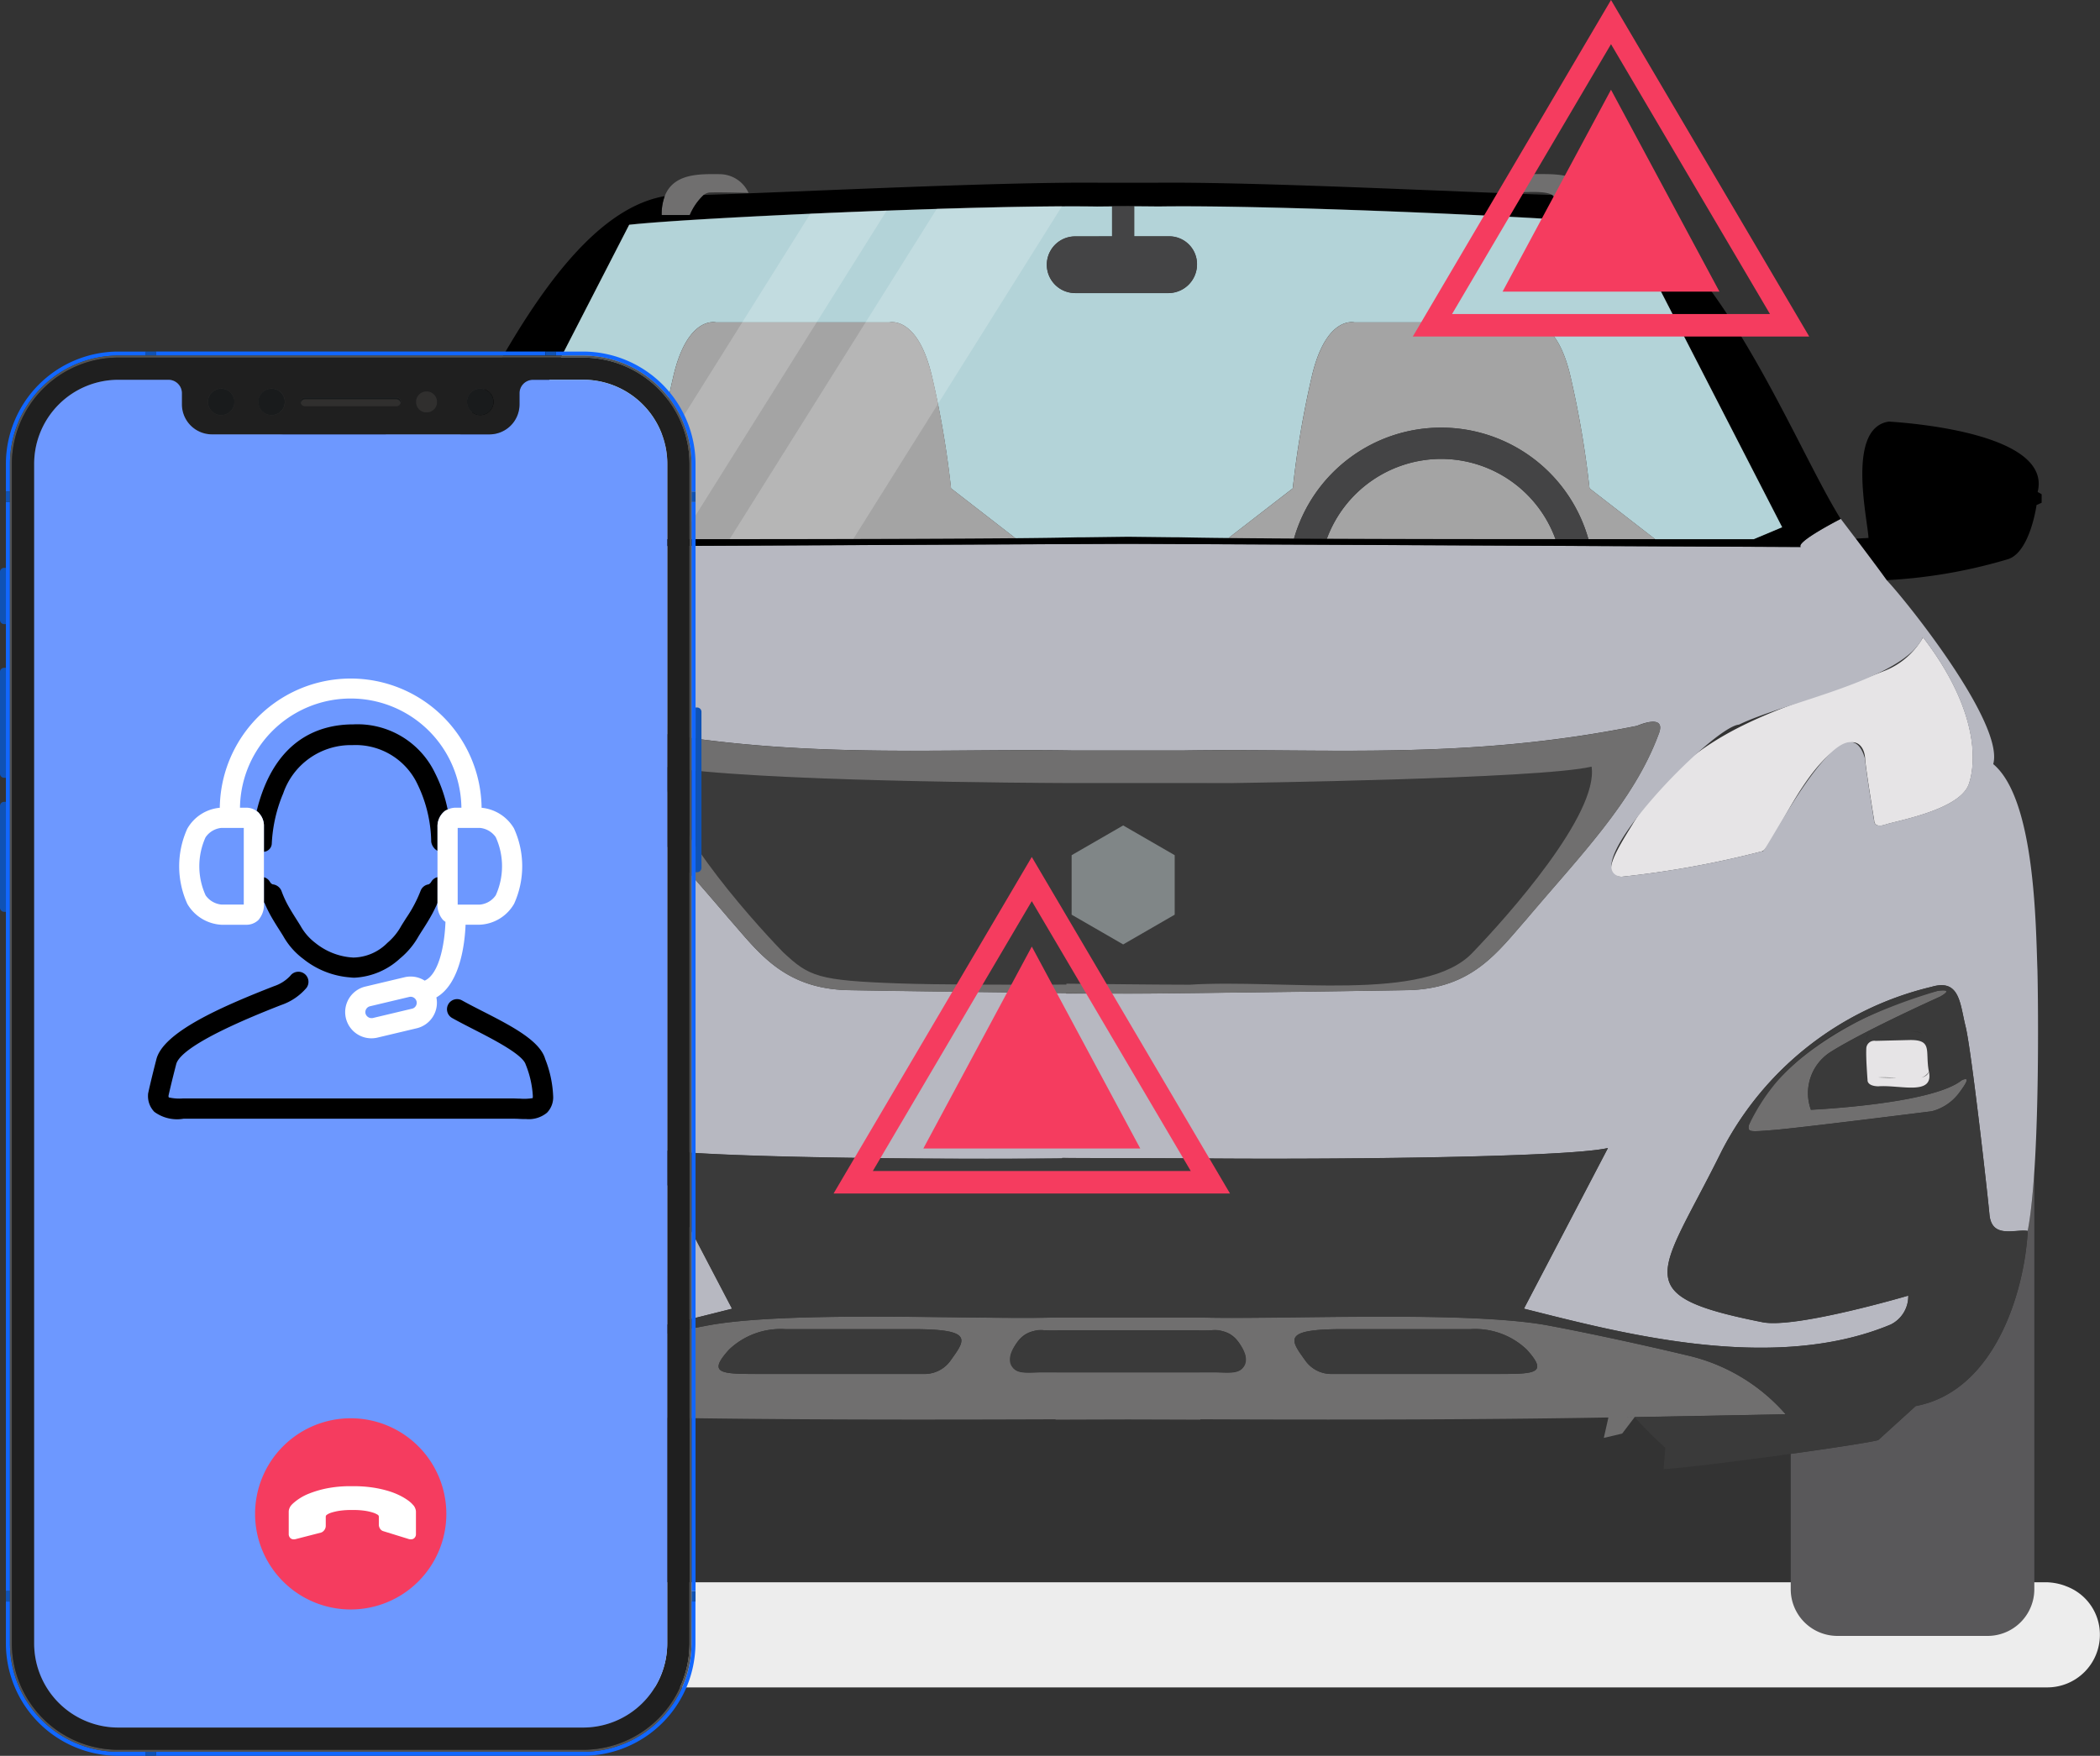 <svg id="Groupe_18505" data-name="Groupe 18505" xmlns="http://www.w3.org/2000/svg" xmlns:xlink="http://www.w3.org/1999/xlink" width="99.818" height="83.48" viewBox="0 0 99.818 83.48">
  <rect x="0" y="0" width="99.818" height="83.48" fill="#333333" stroke="none"/>
  <defs>
    <clipPath id="clip-path">
      <rect id="Rectangle_11842" data-name="Rectangle 11842" width="99.818" height="83.48" fill="none"/>
    </clipPath>
    <clipPath id="clip-path-3">
      <rect id="Rectangle_11829" data-name="Rectangle 11829" width="92.41" height="4.999" fill="none"/>
    </clipPath>
    <clipPath id="clip-path-4">
      <rect id="Rectangle_11830" data-name="Rectangle 11830" width="21.661" height="15.826" fill="none"/>
    </clipPath>
    <clipPath id="clip-path-5">
      <rect id="Rectangle_11839" data-name="Rectangle 11839" width="4.764" height="0.331" fill="none"/>
    </clipPath>
    <clipPath id="clip-path-6">
      <rect id="Rectangle_11840" data-name="Rectangle 11840" width="0.991" height="0.991" fill="none"/>
    </clipPath>
  </defs>
  <g id="Groupe_18504" data-name="Groupe 18504" clip-path="url(#clip-path)">
    <g id="Groupe_18503" data-name="Groupe 18503">
      <g id="Groupe_18502" data-name="Groupe 18502" clip-path="url(#clip-path)">
        <g id="Groupe_18492" data-name="Groupe 18492" transform="translate(7.408 75.226)" style="isolation: isolate">
          <g id="Groupe_18491" data-name="Groupe 18491">
            <g id="Groupe_18490" data-name="Groupe 18490" clip-path="url(#clip-path-3)">
              <path id="Tracé_81115" data-name="Tracé 81115" d="M108.38,178.862a2.722,2.722,0,0,0-.424-.125,2.814,2.814,0,0,0-.537-.057H20.1a2.768,2.768,0,0,0-.466.057,2.738,2.738,0,0,0-.41.12,2.429,2.429,0,0,0-1.624,2.322,2.5,2.5,0,0,0,2.5,2.5H107.5a2.5,2.5,0,0,0,2.5-2.5c0-.011,0-.021,0-.031a2.448,2.448,0,0,0-1.625-2.286" transform="translate(-17.595 -178.679)" fill="#ededed"/>
            </g>
          </g>
        </g>
        <path id="Tracé_81116" data-name="Tracé 81116" d="M30.653,143.5c-3.748-.706-5.17-5.4-5.328-8.325a24.653,24.653,0,0,1-.312-2.787v19.4A2.219,2.219,0,0,0,27.226,154h7.151a2.219,2.219,0,0,0,2.213-2.213v-6.017c-1.953-.271-3.714-.54-4.156-.653Z" transform="translate(-14.482 -76.651)" fill="#59585a"/>
        <path id="Tracé_81117" data-name="Tracé 81117" d="M213.438,135.159c-.158,2.917-1.576,7.618-5.328,8.325l-1.781,1.619c-.434.112-2.2.382-4.156.653V152.2a2.219,2.219,0,0,0,2.213,2.213h7.152a2.22,2.22,0,0,0,2.213-2.213V132.361a24.835,24.835,0,0,1-.312,2.8" transform="translate(-117.055 -76.635)" fill="#59585a"/>
        <path id="Tracé_81118" data-name="Tracé 81118" d="M119.049,86.577c-4.258.72-17.708.775-19.344.783h-5.38c-1.6-.006-15.127-.065-19.343-.783-.312,2.1,3.416,6.458,5.266,8.431l.152.879,1.816.855.961.214,2.137.107h4.913l4.059.107,1.389-.107-.218-.156,1.558.014c.889.007,1.89.014,2.927.019,4.486-.281,11.221.878,13.466-1.538,1.653-1.712,5.981-6.573,5.64-8.824" transform="translate(-43.403 -50.127)" fill="#3a3a3a"/>
        <path id="Tracé_81119" data-name="Tracé 81119" d="M36.106,80.869c.567.189.54-.189.54-.189s.4-2.455.432-2.941.3-.89.783-.756c2,.675,3.562,4.912,4.1,5.154a45.643,45.643,0,0,0,6.692,1.215c2.293-.29-4.316-7.129-5.586-7.232-2.232-1.087-7.83-2.125-8.743-4.156-2.483,3.238-2.59,5.721-2.186,6.962s3.4,1.754,3.967,1.943" transform="translate(-18.504 -41.666)" fill="#e6e4e6"/>
        <path id="Tracé_81120" data-name="Tracé 81120" d="M32.411,53.139c.038-.907,1.064-5.238-.971-5.532-1.668.106-7.724.705-7.07,3.346l-.189.108v.4l.243.108s.3,2.186,1.322,2.564a24.556,24.556,0,0,0,5.808,1.009c.312-.439.959-1.3,1.468-1.975Z" transform="translate(-14 -27.564)"/>
        <path id="Tracé_81121" data-name="Tracé 81121" d="M43,118.26c-1.245-3.315-6.085-5.7-8.986-6.4-.863-.122-.094.283-.094.283s3.576,1.606,5.181,2.618a2.317,2.317,0,0,1,.945,2.752c-1.189-.061-5.89-.384-7.165-1.4-.378-.175-.31.041.176.675a2.349,2.349,0,0,0,1.241.8c-.281-.184,9.221,1.516,8.7.674" transform="translate(-18.899 -64.755)" fill="#706f6f"/>
        <path id="Tracé_81122" data-name="Tracé 81122" d="M182.9,80.869c-.944,1.511-1.457,2.456-.513,2.483a45.639,45.639,0,0,0,6.692-1.215c.54-.243,2.1-4.479,4.1-5.154.486-.135.756.27.783.756s.432,2.941.432,2.941-.027.378.54.189,3.562-.7,3.967-1.943.3-3.724-2.186-6.962a3.623,3.623,0,0,1-1.754,1.565c-4.569,1.841-9.121,2.5-12.062,7.34" transform="translate(-105.307 -41.666)" fill="#e6e4e6"/>
        <path id="Tracé_81123" data-name="Tracé 81123" d="M80.91,153.556v.018s1.457-.006,3.441-.011l-1.091,0h2.183l-1.091,0c1.984.005,3.441.011,3.441.011v-.018c6.411.024,13.067.025,19.395-.086l-.218.971.873-.206.594-.783-.536.008c1.949-.032,6.942-.129,7.714-.143a8.8,8.8,0,0,0-4.7-2.806c-2.024-.486-4.507-1.026-6.5-1.4-3.807-.752-13.132-.281-16.744-.4H81.03c-3.712.129-12.857-.352-16.744.4-2,.378-4.48.917-6.5,1.4a8.8,8.8,0,0,0-4.7,2.806c.8.014,5.765.111,7.713.143l-.536-.008.594.783.873.206-.217-.971c6.351.112,12.962.11,19.395.086m13.654-4.286h6.072a3.555,3.555,0,0,1,2.671.971c1,1.106.459,1.16-1.269,1.16H93.97a1.512,1.512,0,0,1-1.214-.674c-.7-.972-1.053-1.457,1.808-1.457m-15.786,1.241c.555-1.59,1.649-1.093,2.237-1.187h6.671c.586.093,1.683-.4,2.237,1.187.1,1.221-1.03.7-2.188.81H80.965c-1.157-.109-2.286.411-2.188-.81m-13.384-.27a3.555,3.555,0,0,1,2.671-.971h6.072c2.86,0,2.51.485,1.808,1.457a1.512,1.512,0,0,1-1.214.674H66.661c-1.727,0-2.267-.054-1.268-1.16" transform="translate(-30.737 -86.077)" fill="#706f6f"/>
        <path id="Tracé_81124" data-name="Tracé 81124" d="M218.1,51.575l.243-.108v-.405l-.189-.108c.657-2.639-5.4-3.241-7.07-3.346-2.034.291-1.013,4.629-.971,5.532l-.611.033c.509.673,1.157,1.535,1.469,1.975a24.569,24.569,0,0,0,5.808-1.009c1.026-.378,1.322-2.564,1.322-2.564" transform="translate(-121.299 -27.564)"/>
        <path id="Tracé_81125" data-name="Tracé 81125" d="M111.083,80.012c-.078-2.035-.1-8.086-2.1-9.755.539-1.928-4.128-7.762-5.066-8.746a.749.749,0,0,1-.236.009.756.756,0,0,0,.236-.009c-.312-.439-.959-1.3-1.468-1.975-.4-.526-.712-.937-.712-.937s-2.145,1.093-1.9,1.335l-29.57-.14c-1.2-.011-3.616-.011-4.816,0l-29.57.14c.243-.243-1.9-1.335-1.9-1.335s-.313.41-.711.937c-.509.673-1.157,1.535-1.468,1.975-.937.975-5.618,6.852-5.066,8.746-2,1.672-2.025,7.724-2.1,9.755,0,.058-.2,8.99.46,12.44.6-.1,1.711.394,1.82-.783.081-.917.864-7.852,1.133-8.932s.27-2.294,1.619-1.889a15.166,15.166,0,0,1,9.957,7.772c2.941,5.964,4.614,6.881-1.943,8.176-1.592.3-6.908-1.268-6.908-1.268a1.5,1.5,0,0,0,.837,1.376c5.629,2.361,13.03.35,17.432-.756l-3.994-7.637c2.109.478,14.366.549,19.684.49,0,0,0-.009,0-.02,1.119.008,2.774.011,4.253.008l-1.121,0L70.986,89v0c5.258.06,17.64-.015,19.683-.49l-3.994,7.637c4.472,1.12,11.782,3.112,17.433.755a1.5,1.5,0,0,0,.837-1.376s-5.316,1.565-6.908,1.268c-6.557-1.3-4.884-2.212-1.943-8.176a15.166,15.166,0,0,1,9.957-7.772c1.349-.4,1.349.81,1.619,1.889s1.053,8.014,1.133,8.932c.109,1.175,1.218.685,1.82.783.652-3.425.468-12.416.46-12.44m-66.693-4.4A45.65,45.65,0,0,1,37.7,74.4c0,.49-3.942-7.691-4.885-4.4-.027.486-.432,2.941-.432,2.941s.027.378-.539.189-3.562-.7-3.967-1.943-.3-3.724,2.186-6.962c.918,2.036,6.507,3.066,8.743,4.156,1.279.111,7.875,6.938,5.586,7.232m26.4,5.552V81.16c0,.006,0,.013,0,.023Zm16.046-3.582c-1.4,1.578-2.59,3.359-5.707,3.42-2.212.043-7.472.107-10.339.14l-1.946.022h-3.93v-.022c-2.868-.033-8.127-.1-10.339-.14-3.117-.061-4.311-1.842-5.707-3.42-2.5-2.96-5.042-5.531-6.234-8.723-.445-1.073,1.012-.425,1.012-.425C51.761,70.074,58.341,69.5,65.2,69.61h5.3c6.884-.111,13.422.464,21.554-1.173,0,0,1.457-.648,1.012.425-1.191,3.19-3.735,5.764-6.234,8.723m20.994-6.4c-.4,1.241-3.4,1.754-3.967,1.943s-.54-.189-.54-.189-.4-2.455-.432-2.941c-.935-3.3-4.9,4.9-4.884,4.4a45.66,45.66,0,0,1-6.692,1.215c-2.293-.29,4.316-7.129,5.586-7.232,2.232-1.087,7.83-2.126,8.743-4.156,2.483,3.238,2.591,5.721,2.186,6.962" transform="translate(-14.24 -33.929)" fill="#b7b8c1"/>
        <path id="Tracé_81126" data-name="Tracé 81126" d="M77.416,19.661c-.881,0-2.143-.053-2.567,1.047a2.482,2.482,0,0,0-.146.9H76.04a2.792,2.792,0,0,1,.662-.956.532.532,0,0,1,.289-.117c.506-.02,1.842.02,1.842.02a1.51,1.51,0,0,0-1.417-.89" transform="translate(-43.253 -11.383)" fill="#706f6f"/>
        <path id="Tracé_81127" data-name="Tracé 81127" d="M174.157,20.707c-.424-1.1-1.686-1.047-2.566-1.047a1.511,1.511,0,0,0-1.417.891c.07.054,1.685-.181,2.131.1a2.792,2.792,0,0,1,.662.956H174.3a2.489,2.489,0,0,0-.146-.9" transform="translate(-98.528 -11.383)" fill="#706f6f"/>
        <path id="Tracé_81128" data-name="Tracé 81128" d="M207.539,116.114c-1.281,1.021-5.976,1.341-7.164,1.4a2.318,2.318,0,0,1,.944-2.753c1.606-1.012,5.181-2.617,5.181-2.617s.769-.4-.094-.283c-2.908.7-7.745,3.086-8.986,6.4-.041.324.027.31,1.2.216s7.5-.89,7.5-.89a2.344,2.344,0,0,0,1.241-.8c.486-.634.553-.85.176-.674" transform="translate(-114.298 -64.754)" fill="#706f6f"/>
        <path id="Tracé_81129" data-name="Tracé 81129" d="M90.372,150.089H84.3a3.558,3.558,0,0,0-2.672.971c-1,1.106-.459,1.161,1.269,1.161h8.068a1.513,1.513,0,0,0,1.214-.675c.7-.971,1.053-1.457-1.808-1.457" transform="translate(-46.973 -86.896)" fill="#3a3a3a"/>
        <path id="Tracé_81130" data-name="Tracé 81130" d="M116.751,81.7c-8.113,1.639-14.693,1.06-21.554,1.174h-5.3c-6.884-.111-13.422.464-21.555-1.174,0,0-1.457-.648-1.012.425,1.191,3.191,3.734,5.765,6.234,8.723,1.4,1.579,2.59,3.36,5.707,3.42,2.212.043,7.472.107,10.339.14,3.206.034,2.668.034,5.875,0,2.868-.033,8.127-.1,10.339-.14,3.117-.061,4.311-1.842,5.707-3.42,2.5-2.96,5.042-5.531,6.234-8.723.445-1.072-1.012-.425-1.012-.425m-7.812,10.767c-2.252,2.418-8.97,1.255-13.466,1.538-1.037,0-2.038-.012-2.927-.019-1.286-.011-2.338-.022-2.926-.029V94c-2.906.013-6.1.008-7.907-.054-3.913-.135-4.318-.324-5.559-1.484-1.652-1.711-5.981-6.573-5.64-8.824,4.258.72,17.708.775,19.344.783h7.561s14.68-.189,17.163-.783c.335,2.257-3.983,7.107-5.64,8.824" transform="translate(-38.933 -47.189)" fill="#706f6f"/>
        <path id="Tracé_81131" data-name="Tracé 81131" d="M122.31,112.169l-1.946-.022v.022Z" transform="translate(-69.689 -64.932)" fill="#706f6f"/>
        <path id="Tracé_81132" data-name="Tracé 81132" d="M154.512,150.089h-6.071c-2.861,0-2.51.486-1.808,1.457a1.514,1.514,0,0,0,1.214.675h8.069c1.727,0,2.267-.054,1.268-1.161a3.557,3.557,0,0,0-2.671-.971" transform="translate(-84.614 -86.896)" fill="#3a3a3a"/>
        <path id="Tracé_81133" data-name="Tracé 81133" d="M123.578,150.2h-7.907c-1.213-.255-2.583,2-.81,2h9.526c1.777,0,.4-2.254-.81-2" transform="translate(-66.012 -86.949)" fill="#3a3a3a"/>
        <path id="Tracé_81134" data-name="Tracé 81134" d="M109.475,122.158c-.081-.918-.863-7.853-1.133-8.932s-.27-2.294-1.619-1.889a15.168,15.168,0,0,0-9.957,7.772c-2.941,5.964-4.614,6.881,1.943,8.177,1.592.3,6.908-1.269,6.908-1.269a1.5,1.5,0,0,1-.836,1.376c-5.63,2.361-13.031.35-17.433-.755L91.341,119c-2.109.478-14.365.549-19.683.49-1.478-.005-2.77-.007-4.122-.005l.989,0-3.132-.012v.021c-5.258.06-17.64-.015-19.683-.49l3.994,7.637c-4.472,1.119-11.782,3.112-17.433.755a1.5,1.5,0,0,1-.837-1.376s5.316,1.565,6.908,1.269c6.557-1.3,4.884-2.213,1.943-8.177a15.168,15.168,0,0,0-9.958-7.772c-1.349-.4-1.349.81-1.619,1.889s-1.053,8.014-1.133,8.932c-.109,1.175-1.218.685-1.82.782.158,2.924,1.58,7.619,5.328,8.325l1.781,1.619c1,.256,8.751,1.31,10.2,1.376l-.081-1.012a19.878,19.878,0,0,0,1.457-1.457l-7.178-.135a8.8,8.8,0,0,1,4.7-2.806c2.024-.485,4.507-1.025,6.5-1.4,3.807-.752,13.131-.281,16.743-.4h6.64c3.711.13,12.857-.352,16.744.4,2,.378,4.479.918,6.5,1.4a8.8,8.8,0,0,1,4.7,2.806l-7.178.135a19.878,19.878,0,0,0,1.457,1.457l-.081,1.012c1.435-.064,9.219-1.122,10.2-1.376l1.781-1.619c3.752-.707,5.17-5.408,5.328-8.325-.6-.1-1.711.394-1.82-.782m-79.161-4.912a2.346,2.346,0,0,1-1.241-.8c-.486-.634-.553-.85-.176-.675,1.282,1.022,5.975,1.341,7.165,1.4a2.318,2.318,0,0,0-.945-2.753c-1.605-1.012-5.181-2.617-5.181-2.617s-.769-.4.094-.283A26.34,26.34,0,0,1,33.9,113c2.137.97,4.491,3.224,5.114,4.925.538.847-9.142-.88-8.7-.675m.263-3.427c.008,0-.04.3-.082.643a2.429,2.429,0,0,1,.082-.651v.008m-.123,1.544c.187-.96-.2-1.509.893-1.5l1.639.04a.38.38,0,0,1,.444.376c0-.022.005-.043.007-.065,0,.576-.053,1.481-.067,1.551,0,0,.04.283-.506.3s-1.8.04-1.8.04c-.488,0-.681-.18-.627-.893l.008-.052a1.557,1.557,0,0,0,.011.2m.405-1.873a1.038,1.038,0,0,1,.487-.056,1.224,1.224,0,0,0-.487.056m1.307-.035.82.02h0l-.82-.02m1.081.067a.367.367,0,0,1,.184.338l0,.04a.539.539,0,0,0-.187-.378m74.73,2.929a2.347,2.347,0,0,1-1.242.8s-6.328.8-7.5.89-1.241.108-1.2-.216a9.587,9.587,0,0,1,1.376-2.132A12.193,12.193,0,0,1,103.147,113a26.342,26.342,0,0,1,3.872-1.471c.863-.121.095.283.095.283s-3.576,1.606-5.181,2.617a2.318,2.318,0,0,0-.944,2.753c1.195-.062,5.886-.383,7.164-1.4.378-.175.311.04-.175.675m-4.365-2.242c0,.023,0,.046.008.069a.38.38,0,0,1,.444-.376l1.639-.04c1.089-.008.706.54.893,1.5a1.488,1.488,0,0,0,.01-.168,4.132,4.132,0,0,1,.008.448c-.021.783-1.511.361-2.429.425-.546-.021-.506-.3-.506-.3-.01-.075-.063-.981-.068-1.556m2.861-.389c0,.021.02.145.04.32-.026-.188-.045-.319-.04-.32m-2.856.078c0-.013,0-.026,0-.038a.368.368,0,0,1,.191-.341.535.535,0,0,0-.193.379m.448-.422.477-.012a4.267,4.267,0,0,1-.477.012m1.586-.039h.053a.948.948,0,0,1,.622.126,1.742,1.742,0,0,0-.675-.125" transform="translate(-14.912 -64.416)" fill="#3a3a3a"/>
        <path id="Tracé_81135" data-name="Tracé 81135" d="M39.406,117.481c-.4.038-2.529-.269-2.409.344,0,0-.083.626-.123,1.117a.555.555,0,0,0,.609.746c-.043-.084,2.36.2,2.307-.344,0,0,.083-1.043.06-1.486a.38.38,0,0,0-.444-.376m-1.98,1.778h.057s.453-.007.934-.018a5.518,5.518,0,0,1-.991.016m1.858-.039h0m.505-.269a.157.157,0,0,0,0-.035s.016-.205.032-.472a1.686,1.686,0,0,1-.033.506" transform="translate(-21.332 -67.994)" fill="#e6e4e6"/>
        <path id="Tracé_81136" data-name="Tracé 81136" d="M213.672,118.945h0c-.187-.961.2-1.509-.893-1.5l-1.639.04a.38.38,0,0,0-.444.376c-.023.443.06,1.485.06,1.486s-.04.283.506.3c1.04-.08,2.653.469,2.411-.7m-2.837.141a.574.574,0,0,0,.366.132.574.574,0,0,1-.366-.132m.426.136a6.99,6.99,0,0,1,.867.023c-.319-.007-.649-.015-.867-.023m1.859.039a.633.633,0,0,0,.551-.317c-.081.264-.416.309-.551.317" transform="translate(-121.987 -67.998)" fill="#e6e4e6"/>
        <path id="Tracé_81137" data-name="Tracé 81137" d="M114.63,36.609c-2.331-3.714-6.367-14.381-11.864-15.346a2.485,2.485,0,0,1,.146.9h-1.336a2.792,2.792,0,0,0-.662-.956c-4.863-.157-13.9-.621-18.747-.582,0,0,0,.015,0,.035l0-.035H79.334c-4.86-.039-13.874.424-18.747.582a2.792,2.792,0,0,0-.662.956H58.589a2.476,2.476,0,0,1,.146-.9c-5.483.947-9.549,11.655-11.864,15.346a6.342,6.342,0,0,1,.877.1,6.438,6.438,0,0,0-.877-.1s2.145,1.093,1.9,1.336l29.57-.14,2.408-.011-.8,0h1.6l-.8,0,2.408.011,29.57.14c-.243-.243,1.9-1.336,1.9-1.336m-2.938.458-1.191.5c-5.257,0-22.387.027-27.351-.086l-.227,0c-1.083-.024-3.262-.024-4.344,0l-.228,0c-4.847.114-22.2.085-27.351.086l-1.19-.5L49.65,37l7.394-14.383c3.079-.34,16.771-.953,22.239-.867l1.467-.013,1.468.013v-.026c0,.014,0,.024,0,.026,5.421-.088,19.212.529,22.239.867L111.851,37Z" transform="translate(-27.138 -11.938)"/>
        <path id="Tracé_81138" data-name="Tracé 81138" d="M53.632,38.611l1.191.5,4.119,0L62.059,36.7a45.373,45.373,0,0,1,.9-5.3c.676-2.93,2.028-2.592,2.028-2.592h8.249s1.352-.338,2.028,2.592a45.436,45.436,0,0,1,.9,5.3l3.058,2.37c1.2-.011,2.209-.025,2.948-.042l.227,0L84.573,39l2.172.025.228,0c.613.014,1.424.026,2.383.036L92.408,36.7a45.373,45.373,0,0,1,.9-5.3c.676-2.93,2.028-2.592,2.028-2.592h8.249s1.352-.338,2.028,2.592a45.373,45.373,0,0,1,.9,5.3l3.118,2.417,4.69,0,1.19-.5.159-.067-7.394-14.383c-3.079-.34-16.771-.953-22.239-.867-.44-.005-.812-.008-1.168-.01v1.433h1.639a1.321,1.321,0,0,1,1.346,1.3q0,.025,0,.049a1.36,1.36,0,0,1-1.346,1.346H82.064a1.346,1.346,0,0,1,0-2.692h1.756v-1.43l-.714.007c-5.421-.088-19.212.529-22.239.867L53.473,38.545Z" transform="translate(-30.96 -13.482)" fill="#b3d3d8"/>
        <path id="Tracé_81139" data-name="Tracé 81139" d="M155.235,51.822a5.8,5.8,0,0,0-5.433,3.794c3.362.015,7.284.019,10.867.02a5.791,5.791,0,0,0-5.434-3.814" transform="translate(-86.733 -30.004)" fill="#a4a4a4"/>
        <path id="Tracé_81140" data-name="Tracé 81140" d="M154.961,38.981c-.676-2.93-2.028-2.592-2.028-2.592h-8.249s-1.352-.338-2.028,2.592a45.476,45.476,0,0,0-.9,5.3L138.7,46.642c.917.01,1.969.018,3.113.024a7.273,7.273,0,0,1,13.993.028h3.172l-3.118-2.416a45.374,45.374,0,0,0-.9-5.3" transform="translate(-80.306 -21.062)" fill="#a4a4a4"/>
        <path id="Tracé_81141" data-name="Tracé 81141" d="M82.786,38.981c-.676-2.93-2.028-2.592-2.028-2.592H72.509s-1.352-.338-2.028,2.592a45.481,45.481,0,0,0-.9,5.3l-3.117,2.416c5.885,0,14.96,0,20.284-.046l-3.058-2.37a45.374,45.374,0,0,0-.9-5.3" transform="translate(-38.481 -21.062)" fill="#a4a4a4"/>
        <path id="Tracé_81142" data-name="Tracé 81142" d="M153.09,49.778a5.791,5.791,0,0,1,5.434,3.814h1.566a7.273,7.273,0,0,0-13.993-.028l1.56.008a5.8,5.8,0,0,1,5.433-3.794" transform="translate(-84.588 -27.96)" fill="#444445"/>
        <path id="Tracé_81143" data-name="Tracé 81143" d="M119.532,24.717a1.346,1.346,0,0,0,0,2.692h4.448a1.361,1.361,0,0,0,1.346-1.346q0-.025,0-.049a1.321,1.321,0,0,0-1.346-1.3H122.34V23.284c-.349,0-.684,0-1.053,0v1.43Z" transform="translate(-68.428 -13.481)" fill="#444445"/>
        <g id="Groupe_18495" data-name="Groupe 18495" transform="translate(28.819 9.806)" opacity="0.2">
          <g id="Groupe_18494" data-name="Groupe 18494">
            <g id="Groupe_18493" data-name="Groupe 18493" clip-path="url(#clip-path-4)">
              <path id="Tracé_81144" data-name="Tracé 81144" d="M78.154,23.919l-9.7,15.476h3.535l9.795-15.624c-1.221.045-2.445.1-3.628.148" transform="translate(-68.452 -23.569)" fill="#fff"/>
              <path id="Tracé_81145" data-name="Tracé 81145" d="M92.227,23.412l-9.845,15.7c1.942,0,3.946,0,5.879-.008l9.917-15.818c-1.675.008-3.754.053-5.951.121" transform="translate(-76.517 -23.291)" fill="#fff"/>
            </g>
          </g>
        </g>
        <path id="Tracé_81146" data-name="Tracé 81146" d="M120.987,94.629v2.829l2.45,1.414,2.449-1.414V94.629l-2.449-1.414Z" transform="translate(-70.05 -53.97)" fill="#808687"/>
        <path id="Tracé_81147" data-name="Tracé 81147" d="M168.926,2.1l7.556,12.83H161.371Zm0-2.1-9.421,16h18.843Z" transform="translate(-92.351)" fill="#f53c5f"/>
        <path id="Tracé_81148" data-name="Tracé 81148" d="M174.793,10.133l-5.155,9.6h10.31Z" transform="translate(-98.218 -5.867)" fill="#f53c5f"/>
        <path id="Tracé_81149" data-name="Tracé 81149" d="M103.532,98.873l7.556,12.83H95.977Zm0-2.1-9.421,16h18.843Z" transform="translate(-54.489 -56.029)" fill="#f53c5f"/>
        <path id="Tracé_81150" data-name="Tracé 81150" d="M109.4,106.9l-5.155,9.6h10.31Z" transform="translate(-60.356 -61.896)" fill="#f53c5f"/>
        <path id="Tracé_81151" data-name="Tracé 81151" d="M.664,45.042v1.314H.856V45.042A5.158,5.158,0,0,1,6.008,39.89H7.3V39.7H6.008A5.35,5.35,0,0,0,.664,45.042" transform="translate(-0.384 -22.985)" fill="#1167ff"/>
        <path id="Tracé_81152" data-name="Tracé 81152" d="M64.062,39.7H62.775v.192h1.287a5.158,5.158,0,0,1,5.152,5.152v1.314h.192V45.042A5.35,5.35,0,0,0,64.062,39.7" transform="translate(-36.346 -22.985)" fill="#1167ff"/>
        <rect id="Rectangle_11831" data-name="Rectangle 11831" width="18.524" height="0.192" transform="translate(7.408 16.713)" fill="#1167ff"/>
        <path id="Tracé_81153" data-name="Tracé 81153" d="M78.07,66.479v41.993h.192V56.693H78.07Z" transform="translate(-45.201 -32.825)" fill="#1167ff"/>
        <path id="Tracé_81154" data-name="Tracé 81154" d="M43.056,182.85A5.158,5.158,0,0,1,37.9,188H17.6v.192H37.9a5.35,5.35,0,0,0,5.344-5.344v-1.992h-.192Z" transform="translate(-10.188 -104.714)" fill="#1167ff"/>
        <path id="Tracé_81155" data-name="Tracé 81155" d="M.856,76.177V56.694H.664v51.778H.856Z" transform="translate(-0.384 -32.825)" fill="#1167ff"/>
        <path id="Tracé_81156" data-name="Tracé 81156" d="M.856,182.85v-1.992H.664v1.992a5.351,5.351,0,0,0,5.344,5.344H7.3V188H6.008A5.158,5.158,0,0,1,.856,182.85" transform="translate(-0.384 -104.714)" fill="#1167ff"/>
        <path id="Tracé_81157" data-name="Tracé 81157" d="M.194,66.8H.28V64.126H.194A.194.194,0,0,0,0,64.32v2.285a.194.194,0,0,0,.194.194" transform="translate(0 -37.128)" fill="#0f52b5"/>
        <path id="Tracé_81158" data-name="Tracé 81158" d="M.194,80.644H.28V75.415H.194A.194.194,0,0,0,0,75.609V80.45a.194.194,0,0,0,.194.194" transform="translate(0 -43.664)" fill="#0f52b5"/>
        <path id="Tracé_81159" data-name="Tracé 81159" d="M.28,90.551H.194A.194.194,0,0,0,0,90.745v4.841a.194.194,0,0,0,.194.194H.28Z" transform="translate(0 -52.428)" fill="#0f52b5"/>
        <path id="Tracé_81160" data-name="Tracé 81160" d="M78.6,79.9h-.073v7.831H78.6a.207.207,0,0,0,.207-.207V80.111A.207.207,0,0,0,78.6,79.9" transform="translate(-45.465 -46.263)" fill="#0f52b5"/>
        <rect id="Rectangle_11832" data-name="Rectangle 11832" width="0.497" height="0.192" transform="translate(6.911 16.713)" fill="#0f52b5"/>
        <rect id="Rectangle_11833" data-name="Rectangle 11833" width="0.497" height="0.192" transform="translate(25.932 16.713)" fill="#0f52b5"/>
        <rect id="Rectangle_11834" data-name="Rectangle 11834" width="0.497" height="0.192" transform="translate(6.911 83.288)" fill="#0f52b5"/>
        <rect id="Rectangle_11835" data-name="Rectangle 11835" width="0.192" height="0.497" transform="translate(0.28 75.647)" fill="#0f52b5"/>
        <rect id="Rectangle_11836" data-name="Rectangle 11836" width="0.192" height="0.497" transform="translate(0.28 23.372)" fill="#0f52b5"/>
        <rect id="Rectangle_11837" data-name="Rectangle 11837" width="0.192" height="0.497" transform="translate(32.869 23.372)" fill="#0f52b5"/>
        <rect id="Rectangle_11838" data-name="Rectangle 11838" width="0.192" height="0.497" transform="translate(32.869 75.647)" fill="#0f52b5"/>
        <path id="Tracé_81161" data-name="Tracé 81161" d="M28.365,40.154H6.272A5.158,5.158,0,0,0,1.12,45.306v56.078a5.158,5.158,0,0,0,5.152,5.152H28.365a5.158,5.158,0,0,0,5.152-5.152V45.306a5.158,5.158,0,0,0-5.152-5.152m5.056,6.964v54.267a5.062,5.062,0,0,1-5.056,5.056H6.272a5.062,5.062,0,0,1-5.056-5.056V45.306A5.062,5.062,0,0,1,6.272,40.25H28.365a5.062,5.062,0,0,1,5.056,5.056v1.811Z" transform="translate(-0.648 -23.249)" fill="#525252"/>
        <path id="Tracé_81162" data-name="Tracé 81162" d="M28.5,40.381H6.4a5.062,5.062,0,0,0-5.056,5.056v56.078A5.062,5.062,0,0,0,6.4,106.572H28.5a5.062,5.062,0,0,0,5.056-5.056V45.437A5.062,5.062,0,0,0,28.5,40.381m-4.89,1.476a.629.629,0,1,1-.629.629.629.629,0,0,1,.629-.629m-8.522.547a.21.21,0,0,1,.193-.128h4.345a.209.209,0,0,1,.209.209.218.218,0,0,1-.009.044.206.206,0,0,0-.2-.165H15.278a.207.207,0,0,0-.2.165.218.218,0,0,1-.009-.044.211.211,0,0,1,.016-.082m-1.392-.547a.629.629,0,1,1-.629.629.629.629,0,0,1,.629-.629m-2.4,0a.629.629,0,1,1-.629.629.629.629,0,0,1,.629-.629m21.2,59.658a4,4,0,0,1-4,4H6.4a4,4,0,0,1-4-4V45.437a4,4,0,0,1,4-4H8.787a.639.639,0,0,1,.64.64V42.6a1.429,1.429,0,0,0,1.429,1.429h13.19A1.429,1.429,0,0,0,25.474,42.6v-.527a.64.64,0,0,1,.64-.64H28.5a4,4,0,0,1,4,4Z" transform="translate(-0.78 -23.38)" fill="#1f1f1f"/>
        <g id="Groupe_18498" data-name="Groupe 18498" transform="translate(14.288 18.985)" opacity="0.32">
          <g id="Groupe_18497" data-name="Groupe 18497">
            <g id="Groupe_18496" data-name="Groupe 18496" clip-path="url(#clip-path-5)">
              <path id="Tracé_81163" data-name="Tracé 81163" d="M38.492,45.093H34.147a.206.206,0,0,0-.2.165.193.193,0,0,1-.009-.044.209.209,0,0,0,.209.209h4.345a.21.21,0,0,0,.209-.209.192.192,0,0,1-.009.044.206.206,0,0,0-.2-.165" transform="translate(-33.938 -45.093)" fill="#54524f"/>
            </g>
          </g>
        </g>
        <g id="Groupe_18501" data-name="Groupe 18501" transform="translate(19.779 18.611)" opacity="0.32">
          <g id="Groupe_18500" data-name="Groupe 18500">
            <g id="Groupe_18499" data-name="Groupe 18499" clip-path="url(#clip-path-6)">
              <path id="Tracé_81164" data-name="Tracé 81164" d="M47.476,44.205a.5.5,0,1,0,.5.5.5.5,0,0,0-.5-.5" transform="translate(-46.98 -44.205)" fill="#54524f"/>
            </g>
          </g>
        </g>
        <path id="Tracé_81165" data-name="Tracé 81165" d="M38.653,44.961a.209.209,0,0,0-.162-.076H34.146a.209.209,0,0,0-.161.076.2.2,0,0,0-.032.052.209.209,0,0,0-.016.081.213.213,0,0,0,.009.044.206.206,0,0,1,.2-.165h4.345a.206.206,0,0,1,.2.165.188.188,0,0,0,.009-.044.214.214,0,0,0-.048-.133" transform="translate(-19.649 -25.988)" fill="#191b1c"/>
        <path id="Tracé_81166" data-name="Tracé 81166" d="M53.352,43.889a.629.629,0,1,0,.629.629.629.629,0,0,0-.629-.629" transform="translate(-30.526 -25.411)" fill="#191b1c"/>
        <path id="Tracé_81167" data-name="Tracé 81167" d="M24.107,43.889a.629.629,0,1,0,.629.629.629.629,0,0,0-.629-.629" transform="translate(-13.593 -25.411)" fill="#191b1c"/>
        <path id="Tracé_81168" data-name="Tracé 81168" d="M29.8,43.889a.629.629,0,1,0,.629.629.629.629,0,0,0-.629-.629" transform="translate(-16.892 -25.411)" fill="#191b1c"/>
        <path id="Tracé_81169" data-name="Tracé 81169" d="M29.949,42.89H27.567a.64.64,0,0,0-.64.64v.527A1.429,1.429,0,0,1,25.5,45.485H12.308a1.429,1.429,0,0,1-1.429-1.429V43.53a.639.639,0,0,0-.64-.64H7.857a4,4,0,0,0-4,4v56.078a4,4,0,0,0,4,4H29.949a4,4,0,0,0,4-4V46.89a4,4,0,0,0-4-4" transform="translate(-2.233 -24.833)" fill="#6d98ff"/>
        <path id="Tracé_81170" data-name="Tracé 81170" d="M35.6,113.86c-.264-.871-1.644-1.575-2.978-2.257l-.042-.021c-.334-.171-.65-.333-.927-.488a.48.48,0,0,0-.653.184.479.479,0,0,0,.184.653c.3.17.658.351,1,.528.935.478,2.348,1.2,2.494,1.68a4.657,4.657,0,0,1,.341,1.5c0,.06-.007.091-.005.1a2.514,2.514,0,0,1-.613.024c-.12,0-.245-.009-.37-.009H18.688c-.094,0-.187,0-.292,0a2.234,2.234,0,0,1-.681-.048.212.212,0,0,1-.015-.075c.033-.152.147-.654.368-1.507.114-.44,1.073-1.285,4.992-2.812a2.731,2.731,0,0,0,1.2-.815.48.48,0,0,0-.1-.672.48.48,0,0,0-.671.1,1.846,1.846,0,0,1-.762.488c-2.583,1.006-5.267,2.2-5.6,3.473-.243.941-.358,1.462-.389,1.606a.478.478,0,0,0-.01.1,1.072,1.072,0,0,0,.3.8,1.823,1.823,0,0,0,1.389.327q.128,0,.26,0H34.037c.107,0,.213,0,.336.008s.222.008.329.008a1.362,1.362,0,0,0,.988-.3,1.048,1.048,0,0,0,.295-.785,5.357,5.357,0,0,0-.381-1.775" transform="translate(-9.692 -63.53)"/>
        <path id="Tracé_81171" data-name="Tracé 81171" d="M29.094,86.028a.884.884,0,0,1,.228.557v1.273a.41.41,0,0,0,.374-.4,7.016,7.016,0,0,1,.371-1.929c.051-.15.108-.3.168-.437a3.4,3.4,0,0,1,3.295-2.306,3.251,3.251,0,0,1,3.008,1.693,6.463,6.463,0,0,1,.735,2.9.6.6,0,0,0,.3.434V86.679a.924.924,0,0,1,.36-.768.811.811,0,0,1,.123-.059,6.791,6.791,0,0,0-.6-1.735A4.084,4.084,0,0,0,33.573,81.8c-1.585,0-3.658.673-4.534,3.877-.023.085-.042.165-.062.247a.77.77,0,0,1,.087.07.405.405,0,0,1,.03.035" transform="translate(-16.777 -47.36)"/>
        <path id="Tracé_81172" data-name="Tracé 81172" d="M29.821,100.261a5.92,5.92,0,0,0,.354.718c.107.185.217.361.33.539.07.109.141.221.212.337a3.466,3.466,0,0,0,.951,1.082,4.043,4.043,0,0,0,2.228.88,1.488,1.488,0,0,0,.213.013,3.433,3.433,0,0,0,2.157-.913,3.717,3.717,0,0,0,.876-1.045c.075-.123.151-.242.225-.357.148-.232.306-.483.458-.771.092-.175.162-.322.225-.47,0-.051,0-.1,0-.15V99.05a.465.465,0,0,0-.3.224.306.306,0,0,1-.122.119.478.478,0,0,0-.384.309,6.286,6.286,0,0,1-.674,1.277l-.013.02c-.077.122-.156.245-.235.375a2.85,2.85,0,0,1-.655.8,2.334,2.334,0,0,1-1.638.7.462.462,0,0,0-.09-.008,3.133,3.133,0,0,1-1.693-.685,2.618,2.618,0,0,1-.71-.818c-.075-.123-.149-.239-.221-.353-.115-.181-.221-.352-.323-.53a4.794,4.794,0,0,1-.359-.773.506.506,0,0,0-.423-.315.271.271,0,0,1-.124-.115.461.461,0,0,0-.288-.222v1.077c0,.041,0,.082,0,.124l.023.013" transform="translate(-17.253 -57.347)"/>
        <path id="Tracé_81173" data-name="Tracé 81173" d="M36.147,83.76a2.009,2.009,0,0,0-1.542-.986,6.223,6.223,0,0,0-12.445,0,1.984,1.984,0,0,0-1.547,1,4.325,4.325,0,0,0,.006,3.573,2,2,0,0,0,1.625.989H23.4a.819.819,0,0,0,.6-.23,1.131,1.131,0,0,0,.258-.835c0-.042,0-.083,0-.124V83.594a.881.881,0,0,0-.228-.557A.311.311,0,0,0,24,83a.688.688,0,0,0-.087-.07.843.843,0,0,0-.517-.16H23.12a5.263,5.263,0,0,1,10.525,0h-.274a.879.879,0,0,0-.38.089.773.773,0,0,0-.123.059.925.925,0,0,0-.36.768v3.457c0,.049,0,.1,0,.15a1.109,1.109,0,0,0,.258.809.67.67,0,0,0,.121.095c-.04,1.131-.321,2.5-.988,2.795a1.249,1.249,0,0,0-.954-.161l-1.867.444a1.247,1.247,0,0,0,.29,2.46,1.263,1.263,0,0,0,.288-.034l1.867-.444a1.249,1.249,0,0,0,.932-1.467c1.135-.654,1.351-2.561,1.388-3.457h.678a1.978,1.978,0,0,0,1.631-1,4.327,4.327,0,0,0-.006-3.573M23.3,83.732c0,.075,0,.165,0,.226v3.19c0,.062,0,.153,0,.228H22.244a1.038,1.038,0,0,1-.757-.438,3.342,3.342,0,0,1-.005-2.757,1.027,1.027,0,0,1,.762-.45ZM31.3,92.326l-1.866.444a.3.3,0,0,1-.347-.213.288.288,0,0,1,.213-.346l1.866-.444a.311.311,0,0,1,.066-.008.292.292,0,0,1,.281.221.289.289,0,0,1-.214.347m3.984-5.4a1.029,1.029,0,0,1-.763.451l-1.052,0c0-.074,0-.165,0-.226V83.959c0-.062,0-.154,0-.228h1.051a1.038,1.038,0,0,1,.757.438,3.345,3.345,0,0,1,.006,2.756" transform="translate(-11.713 -44.369)" fill="#fff"/>
        <path id="Tracé_81174" data-name="Tracé 81174" d="M37.89,164.709a4.545,4.545,0,1,1-4.545-4.545,4.545,4.545,0,0,1,4.545,4.545" transform="translate(-16.675 -92.733)" fill="#f53c5f"/>
        <path id="Tracé_81175" data-name="Tracé 81175" d="M32.695,170.317a.253.253,0,0,1-.1-.212l0-1.041a.424.424,0,0,1,.025-.159.553.553,0,0,1,.077-.147l.022-.025c.012-.014.028-.032.049-.053a2.471,2.471,0,0,1,.8-.5,4.855,4.855,0,0,1,.849-.248,5.752,5.752,0,0,1,1.2-.1,6.036,6.036,0,0,1,.974.063,5.276,5.276,0,0,1,.748.167,3.486,3.486,0,0,1,.546.216,2.847,2.847,0,0,1,.369.22,1.389,1.389,0,0,1,.21.179l.075.083a.542.542,0,0,1,.077.147.416.416,0,0,1,.026.159v1.045a.245.245,0,0,1-.071.181.206.206,0,0,1-.12.061.38.38,0,0,1-.139-.006l-1.218-.377a.272.272,0,0,1-.157-.118.348.348,0,0,1-.059-.192v-.385a.091.091,0,0,0-.012-.04.142.142,0,0,0-.024-.035,1.006,1.006,0,0,0-.259-.118,2.483,2.483,0,0,0-.375-.084,3.617,3.617,0,0,0-.591-.034,3.685,3.685,0,0,0-.595.034,2.543,2.543,0,0,0-.377.083.865.865,0,0,0-.2.084l-.059.04a.126.126,0,0,0-.019.031.091.091,0,0,0-.012.04l0,.451a.341.341,0,0,1-.1.228.292.292,0,0,1-.13.083l0,0-1.206.31a.28.28,0,0,1-.228-.032" transform="translate(-18.871 -97.171)" fill="#fff"/>
      </g>
    </g>
  </g>
</svg>

